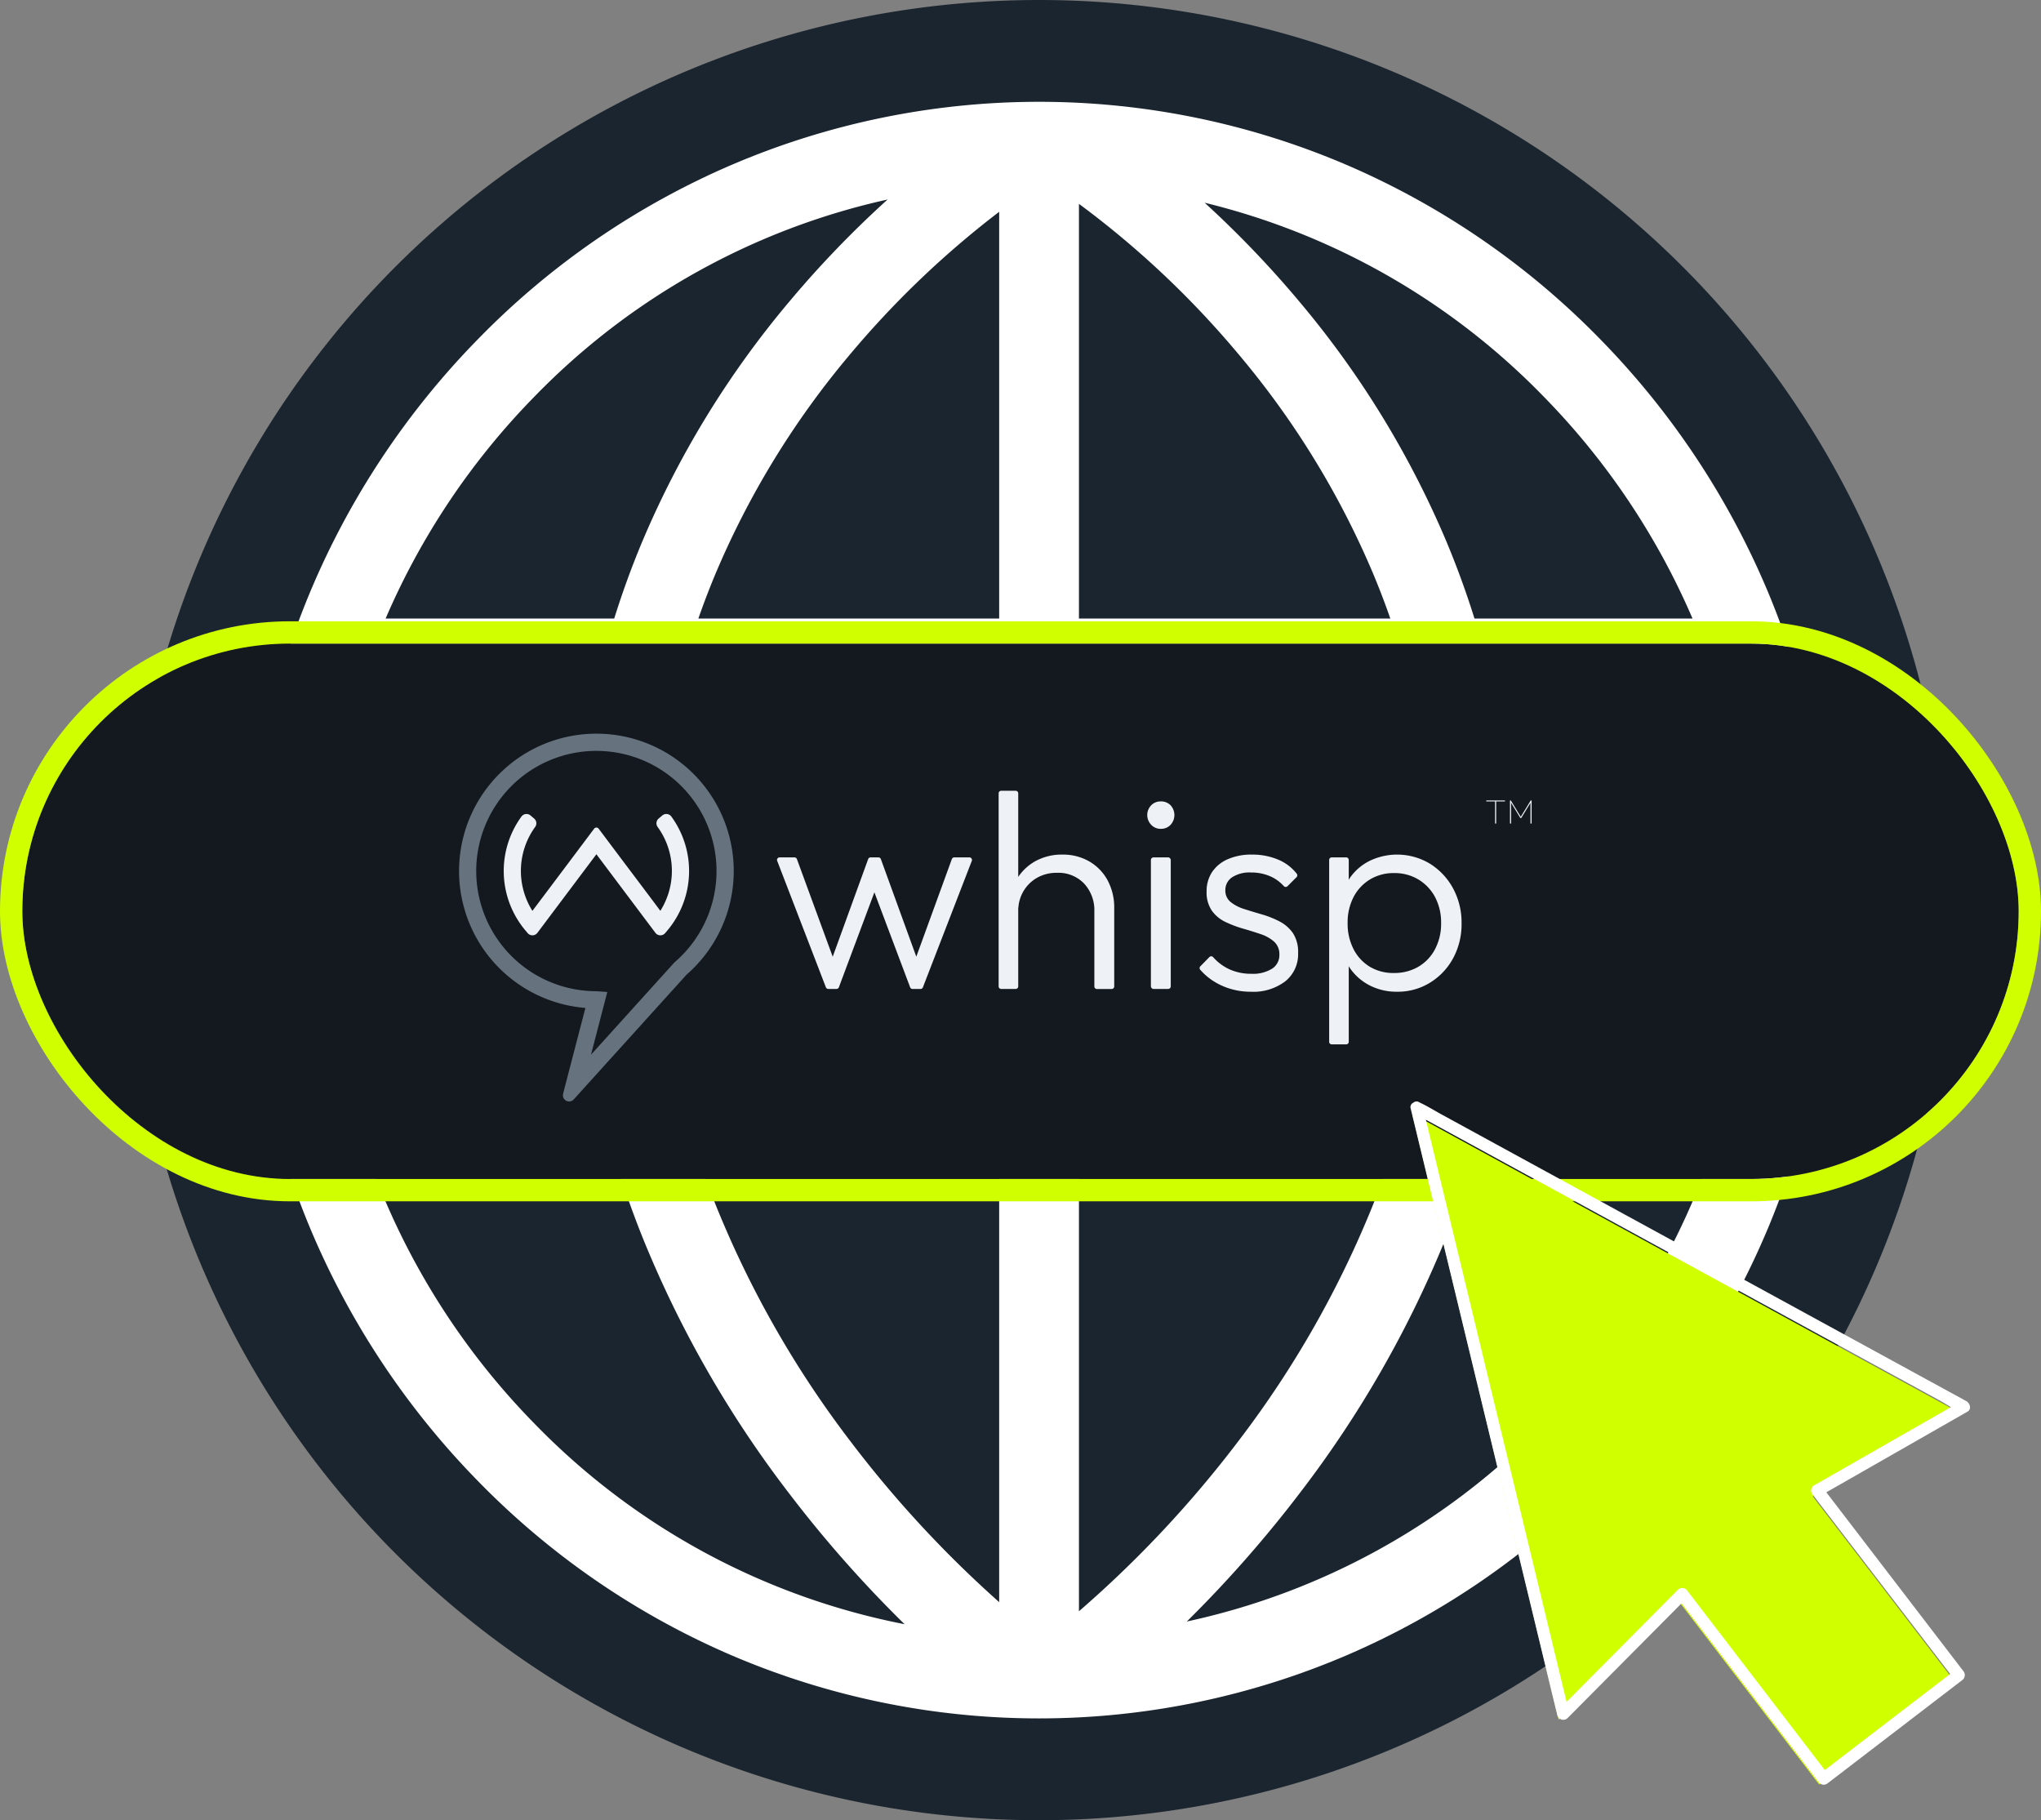 <svg xmlns="http://www.w3.org/2000/svg" xmlns:xlink="http://www.w3.org/1999/xlink" width="366" height="326.363" viewBox="0 0 366 326.363">
  <rect x="0" y="0" width="366" height="326.363" fill="#808080" stroke="none"/>
  <defs>
    <clipPath id="clip-path">
      <rect id="Rectangle_3886" data-name="Rectangle 3886" width="326.363" height="326.363" fill="none"/>
    </clipPath>
    <clipPath id="clip-path-2">
      <rect id="Rectangle_3889" data-name="Rectangle 3889" width="100.332" height="122.506" fill="none"/>
    </clipPath>
  </defs>
  <g id="Group_983" data-name="Group 983" transform="translate(4)">
    <g id="Group_974" data-name="Group 974">
      <g id="Group_960" data-name="Group 960" transform="translate(19.149)">
        <g id="Group_959" data-name="Group 959" clip-path="url(#clip-path)">
          <path id="Path_5402" data-name="Path 5402" d="M326.363,163.181A163.181,163.181,0,1,1,163.181,0,163.182,163.182,0,0,1,326.363,163.181" transform="translate(0 0)" fill="#1b252f"/>
          <path id="Path_5403" data-name="Path 5403" d="M294.93,107.442a144.616,144.616,0,0,0-30.46-46.065,141.532,141.532,0,0,0-45.18-31.056,140.062,140.062,0,0,0-110.664,0,141.532,141.532,0,0,0-45.18,31.056,144.617,144.617,0,0,0-30.46,46.065,148,148,0,0,0,0,112.829,144.617,144.617,0,0,0,30.46,46.065,141.548,141.548,0,0,0,45.18,31.056,140.073,140.073,0,0,0,110.664,0,141.547,141.547,0,0,0,45.18-31.056,144.616,144.616,0,0,0,30.46-46.065,148,148,0,0,0,0-112.829M291.8,163.856a133.726,133.726,0,0,1-3.676,31.239H245.4a167.493,167.493,0,0,0,3.85-35.707,161.756,161.756,0,0,0-3.409-33.229H286.4a133.217,133.217,0,0,1,5.4,37.7M254.356,71.69a130.391,130.391,0,0,1,26.781,39.883h-39.1q-2.148-6.874-4.926-13.554a168.321,168.321,0,0,0-26.587-43.4,183.963,183.963,0,0,0-16.877-17.595A126.385,126.385,0,0,1,254.356,71.69M171.111,37.226A165.811,165.811,0,0,1,199.653,64.1a153.7,153.7,0,0,1,24.292,39.621q1.62,3.887,3,7.853H171.111Zm60.059,88.932a146.423,146.423,0,0,1,3.77,33.229,152.779,152.779,0,0,1-4.234,35.707H171.111V126.159ZM94.87,159.388a146.43,146.43,0,0,1,3.77-33.229h58.166v68.936h-57.7a152.834,152.834,0,0,1-4.235-35.707M156.806,38.653v72.921H102.865q1.329-3.812,2.875-7.553A153.494,153.494,0,0,1,129.822,64.5a167.442,167.442,0,0,1,26.984-25.848M73.563,71.69A126.284,126.284,0,0,1,136.8,36.445,183.853,183.853,0,0,0,119.285,54.62,168.3,168.3,0,0,0,92.7,98.02q-2.78,6.676-4.925,13.554H46.782A130.392,130.392,0,0,1,73.563,71.69M41.52,126.159H83.974a161.756,161.756,0,0,0-3.409,33.229,167.554,167.554,0,0,0,3.849,35.707H39.8a134.4,134.4,0,0,1,1.725-68.936M73.563,256.022A130.268,130.268,0,0,1,44.209,209.68H88.278q1.946,6.226,4.372,12.356a195.788,195.788,0,0,0,26.422,46.321,218.5,218.5,0,0,0,20.771,23.538,126.175,126.175,0,0,1-66.28-35.873m56.808,3.389a181.18,181.18,0,0,1-24.459-42.842q-1.358-3.428-2.552-6.889h53.446v78.258a201.663,201.663,0,0,1-26.436-28.526m40.741,30.163V209.68h55.337Q225.3,213.005,224,216.3a180.842,180.842,0,0,1-24.277,42.734,201.044,201.044,0,0,1-28.615,30.54m83.244-33.552a126.264,126.264,0,0,1-63.9,35.389,218.685,218.685,0,0,0,20.278-23.054,195.787,195.787,0,0,0,26.422-46.321q2.43-6.127,4.371-12.356h42.178a130.267,130.267,0,0,1-29.354,46.343" transform="translate(-0.778 -0.675)" fill="#fff"/>
        </g>
      </g>
      <g id="Rectangle_3887" data-name="Rectangle 3887" transform="translate(0 115.396)" fill="#13191e" stroke="#d0ff00" stroke-width="4">
        <rect width="358" height="96" rx="48" stroke="none"/>
        <rect x="-2" y="-2" width="362" height="100" rx="50" fill="none"/>
      </g>
      <g id="Artwork_2" data-name="Artwork 2" transform="translate(174.48 164.521)">
        <g id="Group_958" data-name="Group 958" transform="translate(-96.163 -32.974)">
          <g id="Group_956" data-name="Group 956">
            <g id="Group_955" data-name="Group 955">
              <path id="Path_5393" data-name="Path 5393" d="M24.63,0a24.627,24.627,0,0,0-1.97,49.175l-4,15.369a1.117,1.117,0,0,0,1.91,1.03L40.807,43.2A24.628,24.628,0,0,0,24.63,0ZM38.7,40.948l-.072.062L23.662,57.563l2.924-11.245-1.909-.14h-.057A21.546,21.546,0,1,1,38.7,40.948Z" fill="#66737f"/>
            </g>
            <path id="Path_5394" data-name="Path 5394" d="M37.9,17.28l-.651.549a1.119,1.119,0,0,0-.18,1.512,13.427,13.427,0,0,1,.483,15.036L36.6,33.1l-2.354-3.135L31.259,26l-2.841-3.784-1.932-2.571h0a.5.5,0,0,0-.8,0c-.141.187-.284.373-.424.56l-2.1,2.8-2.75,3.662-2.764,3.679L15.5,33.2l-.888,1.182A13.43,13.43,0,0,1,15.1,19.341a1.119,1.119,0,0,0-.18-1.512l-.651-.549a1.114,1.114,0,0,0-1.617.186,16.562,16.562,0,0,0,.764,20.5l.343.406a1.117,1.117,0,0,0,1.747-.05l10.58-14.09,10.58,14.09a1.117,1.117,0,0,0,1.747.05l.343-.406a16.562,16.562,0,0,0,.764-20.5A1.114,1.114,0,0,0,37.9,17.28Z" transform="translate(-1.453 -2.613)" fill="#eef2f6"/>
          </g>
          <g id="Group_957" data-name="Group 957" transform="translate(57.022 10.239)">
            <path id="Path_5395" data-name="Path 5395" d="M101.877,26.209H99.148a.455.455,0,0,0-.428.3l-6.374,17.5-6.357-17.5a.455.455,0,0,0-.428-.3H84.143a.456.456,0,0,0-.429.3L77.355,44.019,70.934,26.508a.456.456,0,0,0-.428-.3H67.825a.456.456,0,0,0-.426.62L76.132,49.5a.457.457,0,0,0,.426.293h1.478a.456.456,0,0,0,.427-.3l6.366-17.02L91.24,49.5a.456.456,0,0,0,.427.3H93.1a.457.457,0,0,0,.426-.292L102.3,26.829A.456.456,0,0,0,101.877,26.209Z" transform="translate(-67.369 -14.264)" fill="#eef2f6"/>
            <path id="Path_5396" data-name="Path 5396" d="M130.581,24.769a9.39,9.39,0,0,0-4.818-1.229,9.771,9.771,0,0,0-4.893,1.2,9.018,9.018,0,0,0-3.037,2.8V12.553a.456.456,0,0,0-.456-.456h-2.6a.456.456,0,0,0-.456.456v34.62a.457.457,0,0,0,.456.457h2.6a.457.457,0,0,0,.456-.457V33.094a.473.473,0,0,0,.03-.084,6.686,6.686,0,0,1,3.332-5.305,7.068,7.068,0,0,1,3.613-.9,6.367,6.367,0,0,1,4.843,1.932,7.036,7.036,0,0,1,1.832,5.044v13.4a.457.457,0,0,0,.456.457h2.651a.457.457,0,0,0,.456-.457v-14a10.3,10.3,0,0,0-1.18-5.018A8.659,8.659,0,0,0,130.581,24.769Z" transform="translate(-74.579 -12.097)" fill="#eef2f6"/>
            <rect id="Rectangle_3885" data-name="Rectangle 3885" width="3.563" height="23.588" rx="0.456" transform="translate(67.043 11.944)" fill="#eef2f6"/>
            <path id="Path_5397" data-name="Path 5397" d="M148.213,14.35a2.323,2.323,0,0,0-1.706.7,2.516,2.516,0,0,0,0,3.488,2.283,2.283,0,0,0,1.706.728,2.321,2.321,0,0,0,1.782-.728,2.585,2.585,0,0,0,0-3.488A2.364,2.364,0,0,0,148.213,14.35Z" transform="translate(-79.414 -12.443)" fill="#eef2f6"/>
            <path id="Path_5398" data-name="Path 5398" d="M171.2,37.585a17.369,17.369,0,0,0-3.161-1.254q-1.657-.476-3.137-.954a7.382,7.382,0,0,1-2.434-1.254,2.6,2.6,0,0,1-.953-2.133,2.722,2.722,0,0,1,1.179-2.284,5.7,5.7,0,0,1,3.438-.879,8.38,8.38,0,0,1,3.538.728,7,7,0,0,1,2.326,1.712.455.455,0,0,0,.661.019l1.628-1.628a.46.46,0,0,0,.036-.607,8.224,8.224,0,0,0-3.22-2.483,11.813,11.813,0,0,0-4.818-.953,10.469,10.469,0,0,0-4.341.828,6.446,6.446,0,0,0-2.811,2.309,6.177,6.177,0,0,0-.978,3.487,5.753,5.753,0,0,0,.929,3.413,6.275,6.275,0,0,0,2.434,2.033,19.888,19.888,0,0,0,3.161,1.2q1.657.477,3.137.978a6.946,6.946,0,0,1,2.434,1.355,3.007,3.007,0,0,1,.953,2.359,2.871,2.871,0,0,1-1.33,2.51,6.507,6.507,0,0,1-3.689.9,9.343,9.343,0,0,1-3.99-.829A8.893,8.893,0,0,1,159.317,44a.455.455,0,0,0-.664-.014l-1.623,1.658a.453.453,0,0,0-.023.613,11.052,11.052,0,0,0,2.218,1.942,11.824,11.824,0,0,0,3.187,1.48,12.68,12.68,0,0,0,3.664.526,9.455,9.455,0,0,0,6.2-1.882,6.2,6.2,0,0,0,2.284-5.044,6.17,6.17,0,0,0-.929-3.589A6.644,6.644,0,0,0,171.2,37.585Z" transform="translate(-81.118 -14.173)" fill="#eef2f6"/>
            <path id="Path_5399" data-name="Path 5399" d="M202.412,27.247a11.4,11.4,0,0,0-10.665-.577,9.444,9.444,0,0,0-3.589,2.986c-.111.153-.2.319-.3.479V26.574a.457.457,0,0,0-.457-.456h-2.6a.456.456,0,0,0-.456.456V59.186a.457.457,0,0,0,.456.457h2.6a.457.457,0,0,0,.457-.457V45.622c.093.147.174.3.276.445a9.7,9.7,0,0,0,3.538,3.036,10.539,10.539,0,0,0,4.869,1.1,10.979,10.979,0,0,0,5.9-1.63,11.6,11.6,0,0,0,4.141-4.392,12.777,12.777,0,0,0,1.506-6.223,12.861,12.861,0,0,0-1.531-6.3A11.829,11.829,0,0,0,202.412,27.247Zm.929,15.307a7.906,7.906,0,0,1-2.986,3.162,8.511,8.511,0,0,1-4.417,1.129,8.148,8.148,0,0,1-4.317-1.129,7.833,7.833,0,0,1-2.91-3.162,9.939,9.939,0,0,1-1.055-4.642,9.9,9.9,0,0,1,1.055-4.668,8,8,0,0,1,2.935-3.161,8.138,8.138,0,0,1,4.341-1.155,8.269,8.269,0,0,1,4.367,1.155,8.134,8.134,0,0,1,2.986,3.161,9.724,9.724,0,0,1,1.079,4.668A9.757,9.757,0,0,1,203.34,42.554Z" transform="translate(-85.333 -14.173)" fill="#eef2f6"/>
            <path id="Path_5400" data-name="Path 5400" d="M217.632,14.323h1.573v3.961h.2V14.323h1.574v-.177h-3.343Z" transform="translate(-90.445 -12.412)" fill="#eef2f6"/>
            <path id="Path_5401" data-name="Path 5401" d="M226.373,14.147l-1.788,2.926L222.8,14.147h-.147v4.138h.2V14.569l1.666,2.73h.146l1.666-2.73v3.716h.2V14.147Z" transform="translate(-91.216 -12.412)" fill="#eef2f6"/>
          </g>
        </g>
      </g>
      <g id="Group_967" data-name="Group 967" transform="translate(248.935 197.495)">
        <path id="Path_5413" data-name="Path 5413" d="M26.89,113.051,48.228,91.569l25.369,33.1,12.108-9.281L97.814,106.1l-25.369-33.1L98.733,57.982.628,4.391Z" transform="translate(-0.314 -2.199)" fill="#d0ff00"/>
        <g id="Group_966" data-name="Group 966">
          <g id="Group_965" data-name="Group 965" clip-path="url(#clip-path-2)">
            <path id="Path_5414" data-name="Path 5414" d="M99.188,102.194,90.627,91.025,76.97,73.208l-2.4-3.131L96.6,57.488l3.288-1.879c.783-.447.42-1.535-.214-1.882L89.9,48.387,66.427,35.566,38.143,20.116,13.682,6.754,5.564,2.32C4.3,1.627,3.044.843,1.736.229,1.678.2,1.623.167,1.567.136A.892.892,0,0,0,.5.223.85.85,0,0,0,.034,1.264L2.651,12.091q3.142,13,6.283,25.994l7.572,31.327L23.054,96.5c1.066,4.411,2.119,8.824,3.2,13.232.015.063.03.125.045.188a1.115,1.115,0,0,0,1.948.559L46.913,91.688l1.7-1.712,7.793,10.167L70.064,117.96l3.151,4.11a1.113,1.113,0,0,0,1.535.222l19.281-14.779,4.935-3.783a1.114,1.114,0,0,0,.221-1.536M78.372,116.752,74.3,119.875l-7.886-10.288L52.754,91.771,49.6,87.66a1.116,1.116,0,0,0-1.737-.026L29.2,106.429l-1.211,1.22q-1.063-4.4-2.127-8.8-3.142-13-6.283-25.995L12,41.527,5.457,14.435Q4.109,8.858,2.762,3.28l7.694,4.2L33.926,20.3,62.21,35.754,86.67,49.116l8.119,4.435c.694.379,1.4.834,2.124,1.25L75.573,67l-3.289,1.879a1.106,1.106,0,0,0-.221,1.535l8.561,11.169L94.281,99.4l2.491,3.25-18.4,14.1" transform="translate(0 0)" fill="#fff"/>
          </g>
        </g>
      </g>
    </g>
  </g>
</svg>
